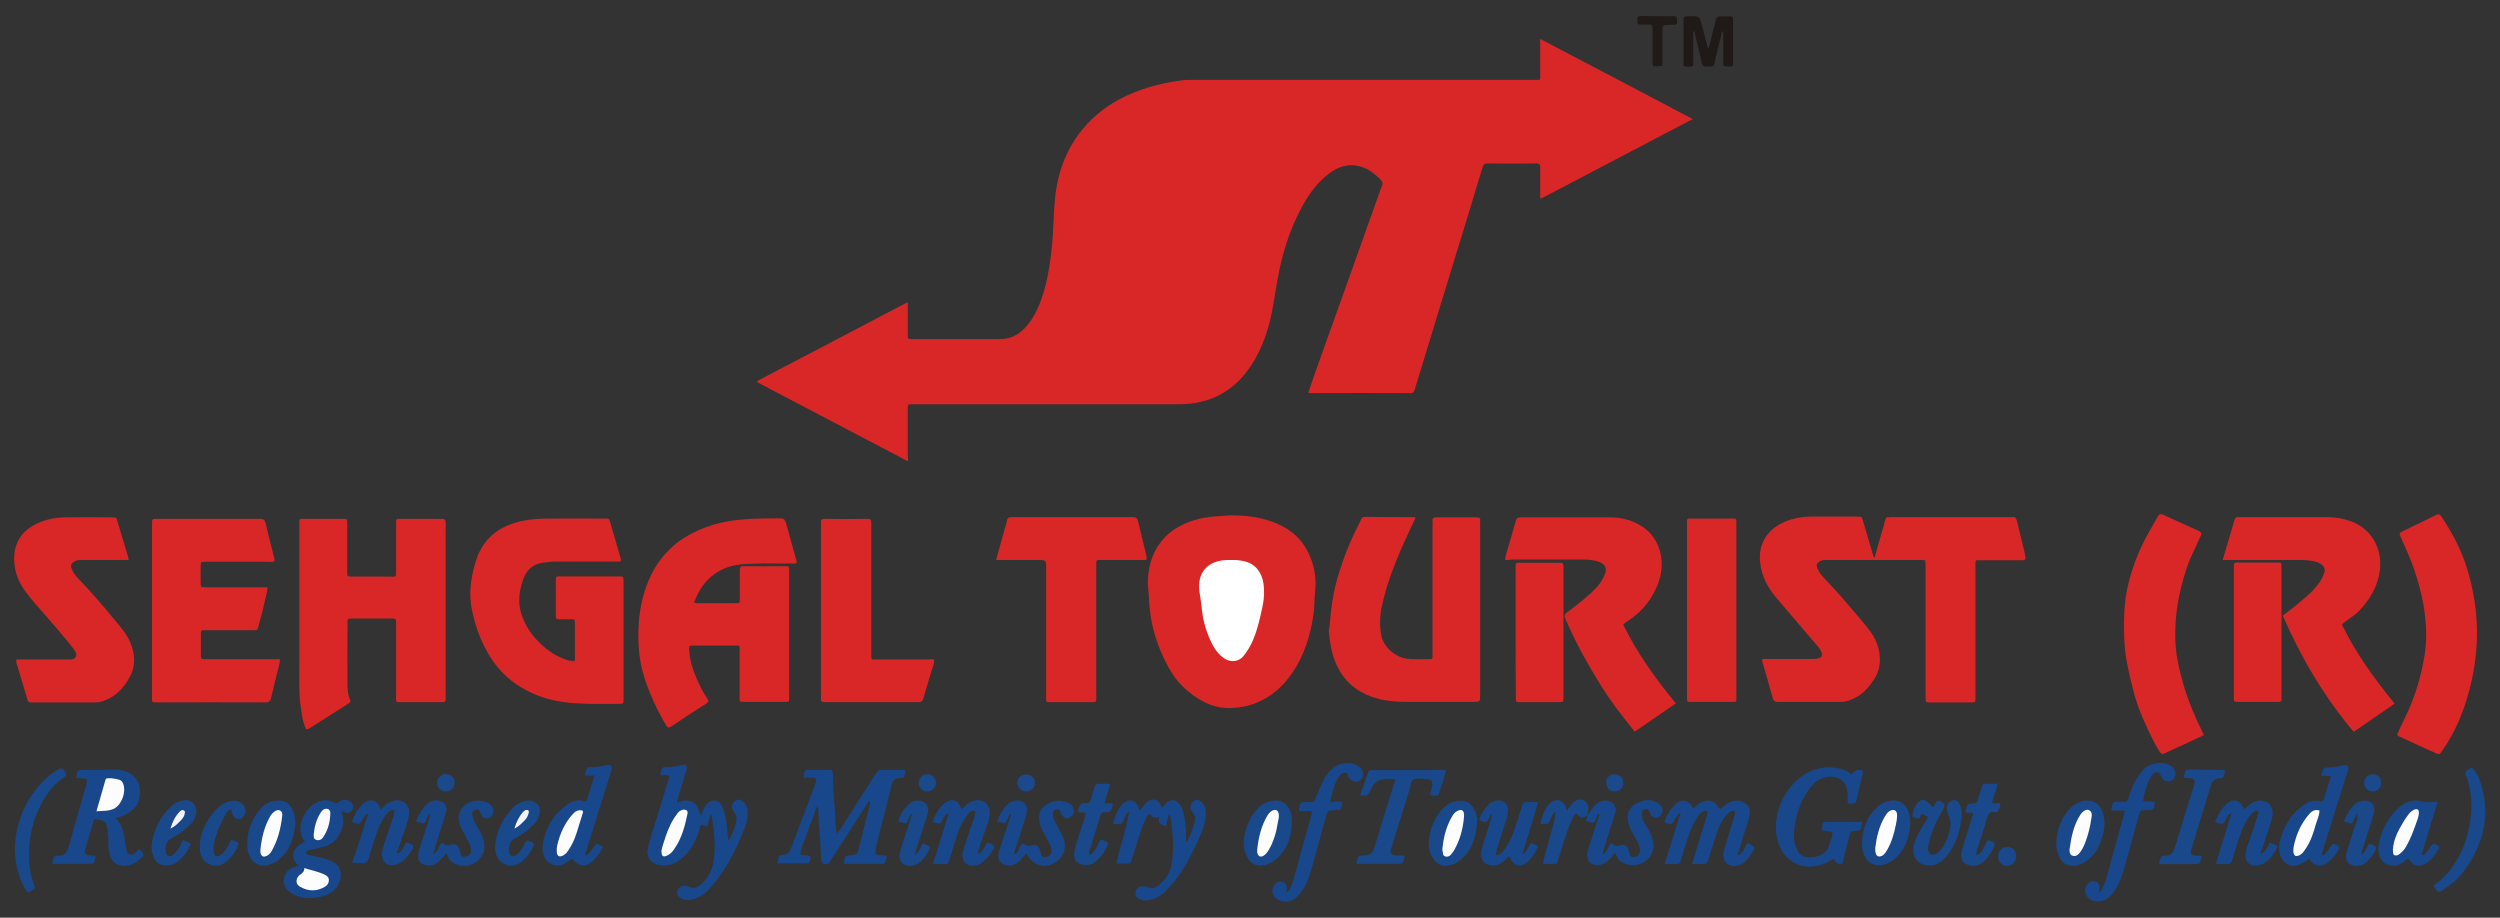 <?xml version="1.0" encoding="utf-8"?>
<!-- Generator: Adobe Illustrator 26.1.0, SVG Export Plug-In . SVG Version: 6.00 Build 0)  -->
<svg version="1.1" id="Layer_1" xmlns="http://www.w3.org/2000/svg" xmlns:xlink="http://www.w3.org/1999/xlink" x="0px" y="0px"
	 viewBox="0 0 1008 370" style="enable-background:new 0 0 1008 370;" xml:space="preserve">
<rect x="0" y="0" width="1008" height="370" fill="#333333" stroke="none"/>
<style type="text/css">
	.st0{fill:#D92727;}
	.st1{fill:#18488B;}
	.st2{fill:#19488B;}
	.st3{fill:#1F1A17;}
	.st4{fill:#201B18;}
	.st5{fill:#1A488C;}
	.st6{fill:#1A498C;}
	.st7{fill:#1B498C;}
	.st8{fill:#FFFFFF;}
	.st9{fill:#FDFDFE;}
	.st10{fill:#FBFBFD;}
	.st11{fill:#F3F3F8;}
	.st12{fill:#F4F3F8;}
</style>
<g>
	<path class="st0" d="M366.1,186c-20.5-10.8-40.7-21.3-60.8-31.9c0-0.1,0-0.2,0-0.2c0-0.1,0-0.2,0.1-0.2c0.2-0.2,0.3-0.3,0.5-0.4
		c19.9-10.4,39.8-20.8,60.1-31.5c0,1.9,0,3.6,0,5.2c0,2.8,0,5.6,0,8.4c0,0.9,0.3,1.4,1.2,1.3c0.2,0,0.3,0,0.5,0
		c11.9,0,23.8,0.1,35.8,0c4.6,0,8.2-2.4,11-5.9c3.4-4.3,5.3-9.3,6.7-14.4c1.6-5.8,2.4-11.7,3-17.6c0.5-5.6,0.6-11.1,1-16.7
		c0.7-10,3.5-19.4,9.5-27.7c4.4-6,9.9-10.7,16.5-14.3c7.7-4.1,15.9-6.4,24.5-7.6c2-0.3,4-0.3,6-0.3c45.5,0,91,0,136.5,0
		c3.3,0,2.8,0.5,2.8-2.7c0-4.5,0-8.9,0-13.8c20.6,10.8,40.9,21.4,61.5,32.3c-20.6,10.8-40.8,21.4-61.2,32.1
		c-0.5-0.7-0.3-1.3-0.3-1.9c0-3.5,0-7,0-10.6c0-1.1-0.2-1.7-1.6-1.7c-6.6,0.1-13.1,0.1-19.7,0c-1.5,0-1.7,0.8-2,1.8
		c-1.6,5.2-3.2,10.4-4.7,15.5c-3.8,12.4-7.6,24.8-11.4,37.2c-3.7,12.1-7.4,24.2-11.1,36.4c-0.3,1.1-0.6,1.8-2,1.7
		c-13.4-0.1-26.7,0-40.1,0c-0.2,0-0.5-0.1-0.9-0.2c1.2-3.5,2.4-6.9,3.6-10.4c4.7-13.1,9.4-26.3,14.1-39.4c3.8-10.7,7.6-21.3,11.4-32
		c0.2-0.5,0.3-0.9,0.5-1.3c0.6-1.2,0.3-2-0.6-2.9c-2.2-2.2-4.5-4.1-7.5-5c-4.9-1.6-9.3-0.3-13.3,2.8c-4.2,3.2-7.4,7.4-10.1,12.1
		c-3.8,6.7-6.5,13.9-8.5,21.3c-1.8,6.7-2.7,13.6-3.9,20.4c-1.5,8.3-4,16.2-8.7,23.4c-6.9,10.5-16.7,15.7-29.2,15.7
		c-35.3,0-70.5,0-105.8,0c-0.6,0-1.1,0-1.7,0c-1.8,0-1.8,0-1.8,1.9c0,6.2,0,12.5,0,18.7C366.1,184,366.1,184.8,366.1,186z"/>
	<path class="st0" d="M321.1,227c-0.6,0.4-1.4,0.2-2.1,0.2c-6.2,0.1-12.3-0.2-18.5,0.2c-8.8,0.5-15.5,4.5-19.4,12.6
		c-0.4,0.9-0.8,1.9-1.2,2.8c0.5,0.6,1.1,0.4,1.6,0.4c5,0,9.9,0,14.9,0c1.9,0,1.9,0,1.9-2c0-3.8,0-7.5,0-11.3c0-1.2,0.4-1.7,1.6-1.6
		c5.5,0.1,11,0,16.5,0c1.8,0,1.8,0,1.8,1.9c0,9.4,0,18.9,0,28.3c0,7.5,0,15,0,22.5c0,2,0,2-1.9,2c-5.4,0-10.7,0-16.1,0
		c-2.3,0-2-0.1-2-2.2c0-6.2,0-12.5,0-18.7c0-1.8,0.1-1.9-1.8-1.8c-5.6,0-11.2,0-16.8,0c-1.8,0-1.8,0-1.7,1.9
		c0.2,4.3,1.6,8.3,3.3,12.1c1.1,2.6,2.4,5,4,7.4c0.5,0.8,0.7,1.2-0.3,1.9c-4.9,3.1-9.7,6.2-14.4,9.4c-0.9,0.6-1.4,0.3-1.9-0.5
		c-3.6-6.1-6.6-12.5-8.8-19.3c-2.2-7-2.7-14-2.3-21.2c0.4-7.1,2-14.1,5.2-20.5c1.9-3.8,4.4-7.2,7.5-10.2c3.1-3.1,6.8-5.3,10.7-7.2
		c4.4-2,9.1-3.4,13.9-4.1c6.6-1,13.2-1,19.8-1c1.4,0,1.9,0.5,2.3,1.8c1.4,5.1,2.8,10.1,4.2,15.2C321.2,226.4,321.3,226.7,321.1,227z
		"/>
	<path class="st0" d="M462.8,235.5c0-6.4,1.5-12.3,5.5-17.3c2-2.5,4.3-4.4,7.1-5.9c5.1-2.8,10.7-4,16.5-4.2c1.9-0.1,3.8-0.4,5.7-0.3
		c5.8,0.1,11.6,0.9,17,3.2c5.5,2.3,9.9,5.9,12.7,11.4c2.7,5.3,3.6,10.8,2.9,16.7c-0.3,2.6-0.2,5.2-0.5,7.9
		c-1.2,8.8-3.7,17.2-8.8,24.5c-3.5,5.1-8,9.2-13.9,11.7c-3.5,1.5-7,2.1-10.6,2.3c-3.2,0.1-6.4-0.5-9.5-1.8
		c-3.9-1.8-7.3-4.2-10.3-7.2c-2.2-2.2-4-4.8-5.5-7.5c-4.6-8.4-7.4-17.4-7.8-27.1C463.2,239.5,463,237.4,462.8,235.5z"/>
	<path class="st0" d="M179.7,246c0,11.4,0,22.7,0,34.1c0,0.5,0,1,0,1.4c0.1,1.1-0.2,1.7-1.4,1.6c-0.5-0.1-1,0-1.4,0
		c-4.7,0-9.4,0-14.2,0c-3.5,0-3,0.4-3-3.1c0-9.3,0-18.6,0-27.8c0-0.5,0-1,0-1.4c0.1-1-0.2-1.4-1.3-1.4c-5.7,0-11.4,0-17,0
		c-1.1,0-1.4,0.4-1.3,1.4c0.1,1.4,0,2.9,0,4.3c0,6.6-0.1,13.3,0,19.9c0,2.4,0,4.9,1.1,7.2c0.3,0.7-0.1,1-0.5,1.3
		c-1.1,0.8-2.3,1.5-3.4,2.2c-4,2.6-8.1,5.1-12.1,7.7c-1.5,1-1.8,0.9-2.4-0.8c-0.9-2.6-1.2-5.3-1.6-7.9c-0.7-5-0.5-10-0.5-15.1
		c0-19.3,0-38.5,0-57.8c0-3.1-0.2-2.6,2.7-2.6c4.9,0,9.8,0,14.6,0c2,0,2,0,2,1.9c0,6.2,0,12.5,0,18.7c0,0.5,0,1,0,1.4
		c-0.1,0.9,0.3,1.3,1.2,1.3c0.3,0,0.6,0,1,0c5.1,0,10.2,0,15.4,0c2.1,0,2.1,0.3,2.1-2c0-6,0-12,0-18c0-0.5,0-1,0-1.4
		c0-1.8,0-1.9,1.8-1.9c4.5,0,9,0,13.4,0c1,0,2.1,0.1,3.1,0c1.2-0.1,1.7,0.4,1.7,1.6c-0.1,2.9,0,5.8,0,8.6
		C179.7,228.3,179.7,237.1,179.7,246z"/>
	<path class="st0" d="M250.3,226.2c-0.7,0.4-1.6,0.2-2.3,0.2c-7.9,0-15.8,0-23.8,0c-1.9,0-3.7,0.3-5.5,0.5c-4.2,0.6-6.7,3.4-7.9,7.1
		c-1.5,4.5-2.1,9.1-0.5,13.8c1.3,3.8,3.3,7.2,6.1,10.2c3.2,3.4,6.9,6.2,11.3,7.8c1.2,0.5,2.4,0.7,3.7,0.8c0.6-0.4,0.4-1,0.4-1.6
		c0-4.5,0-9,0-13.4c0-2.1,0-1.9-2-1.9c-1.4,0-2.9,0-4.3,0c-0.8,0-1.4-0.1-1.4-1.2c0-5,0-10.1,0-15.1c0-0.7,0.3-1,1-1
		c0.3,0,0.6,0,1,0c7.8,0,15.5,0,23.3,0c1.9,0,2,0,2,2c0,15.8,0,31.5,0,47.3c0,2.1,0,2.1-2.1,2.1c-4.1,0-8.2,0.1-12.2,0
		c-6.5-0.2-13.1-0.7-19.3-3c-9-3.3-16.2-8.9-21.1-17.5c-3.2-5.6-5.3-11.6-6.5-17.9c-1-5-0.6-10,0.5-14.9c0.5-2.2,1.1-4.3,1.9-6.4
		c3.4-8.2,9.8-12.4,18.2-14.1c3.1-0.6,6.3-0.9,9.5-0.9c7.7-0.1,15.4,0,23,0c2.6,0,2.2-0.2,2.9,2.1c1.3,4.4,2.5,8.7,3.8,13.1
		C250.2,224.9,250.5,225.5,250.3,226.2z"/>
	<path class="st0" d="M570.7,208.9c-1.4,3-2.9,6.1-4.3,9.2c-3.9,8.6-7.3,17.3-9.3,26.6c-0.8,3.9-0.9,7.9-0.1,11.8
		c0.9,4.3,5.5,8.5,10.3,9.1c3.1,0.4,6.2,0.1,9.3,0.2c0.7,0,1-0.3,1-1c0-0.6,0-1.3,0-1.9c0-17.1,0-34.2,0-51.3c0-0.5,0.1-1,0-1.4
		c-0.2-1.3,0.4-1.6,1.6-1.6c5.4,0,10.7,0,16.1,0c1.1,0,1.7,0.2,1.5,1.4c-0.1,0.5,0,1,0,1.4c0,22.9,0,45.9,0,68.8c0,2.8,0,2.8-3,2.8
		c-8.6,0-17.1,0-25.7,0c-5.1,0-10.2-0.3-15.1-2.1c-6.4-2.3-11.1-6.4-14-12.6c-2-4.2-2.7-8.8-3.2-13.4c-0.1-0.8,0.2-1.7,0.3-2.6
		c0.5-6.7,1.4-13.3,3.3-19.7c1.9-6.5,4.3-12.8,7.3-18.9c0.7-1.4,1.4-2.7,2-4.1c0.3-0.8,0.7-1.2,1.6-1.2c6.7,0.1,13.4,0.1,20.1,0.1
		C570.5,208.6,570.6,208.7,570.7,208.9z"/>
	<path class="st0" d="M107.9,236.8c-0.3,2.8-1.1,5.1-1.6,7.5c-0.5,2.5-1.2,5-1.9,7.4c-0.8,2.8-0.2,2.3-2.9,2.4c-5.9,0-11.8,0-17.8,0
		c-0.6,0-1.1,0-1.7,0c-0.7,0-1,0.3-1,1c0,3.2,0,6.4,0,9.6c0,0.9,0.4,1.1,1.2,1.1c0.6,0,1.1,0,1.7,0c8.8,0,17.6,0,26.4,0
		c0.8,0,1.6,0,2.5,0c0.2,1.2-0.3,2.2-0.5,3.3c-1,4.1-2.1,8.2-3,12.3c-0.3,1.3-0.8,1.8-2.3,1.8c-14.6-0.1-29.3,0-43.9,0
		c-1.9,0-1.8,0-1.8-1.9c0-23.4,0-46.7,0-70.1c0-2,0-2,1.9-2c13.9,0,27.8,0,41.7,0c1.4,0,1.9,0.4,2.2,1.8c1.1,4.7,2.3,9.4,3.5,14.1
		c0.1,0.4,0.2,0.8,0,1.2c-0.8,0.4-1.7,0.2-2.6,0.2c-8.3,0-16.6,0-25,0c-2,0-2.1,0-2.1,2.1c0,2.1,0,4.2,0,6.2c0,2,0,2,2.1,2
		c7.4,0,14.7,0,22.1,0C106,236.8,106.8,236.8,107.9,236.8z"/>
	<path class="st0" d="M896.2,225.8c1.6-5.6,3.2-10.8,4.7-16c0.3-0.9,0.7-1.4,1.6-1.3c1,0.1,1.9,0,2.9,0c10.8,0,21.6,0,32.4,0
		c4.2,0,8.2,0.7,12,2.5c7.2,3.5,10.9,11.3,9.7,19.3c-0.9,6.5-4.1,11.6-8.5,16.2c-1.2,1.3-2.9,2.2-4.3,3.4c-0.8,0.6-1.8,1.1-2.4,2
		c5.6,11.5,13,21.7,21.2,31.8c-5.6,3.9-11,7.6-16.5,11.4c-11.9-14.2-21.2-29.9-28.6-46.9c2.4-1.8,4.8-3.6,7-5.5
		c3.1-2.5,6.1-5.2,8.3-8.6c0.6-1,1-2,1.4-3c0.6-1.6,0-2.8-1.5-3.8c-1.4-0.9-3-1.1-4.5-1.3c-1.2-0.2-2.4-0.2-3.6-0.2
		c-9.4,0-18.9,0-28.3,0C898.3,225.8,897.4,225.8,896.2,225.8z"/>
	<path class="st0" d="M606.9,225.8c0.1-0.7,0-1.1,0.1-1.4c1.4-4.7,2.8-9.5,4.1-14.2c0.3-1.2,0.9-1.6,2.1-1.6c11.9,0,23.8,0,35.7,0
		c4.2,0,8.2,0.8,11.9,2.9c5,2.8,7.9,7,8.9,12.6c0.8,4.7-0.1,9.2-2.1,13.4c-2.4,5.2-6,9.3-10.7,12.5c-0.9,0.6-1.8,1.1-2.4,1.9
		c5.6,11.5,13,21.7,21.2,31.7c-5.6,3.9-11,7.6-16.6,11.4c-2.5-3.2-5-6.3-7.4-9.5c-5.1-6.9-9.5-14.3-13.7-21.9
		c-2.5-4.6-4.8-9.4-6.9-14.2c-0.5-1.1-0.3-1.6,0.6-2.4c4.1-3.1,8.3-6.2,11.9-10c1.7-1.8,2.9-3.8,3.7-6.1c0.5-1.5,0-2.8-1.3-3.7
		c-1.4-1-3-1.1-4.5-1.4c-1.2-0.2-2.4-0.2-3.6-0.2c-9.5,0-19,0-28.5,0C608.7,225.8,607.9,225.8,606.9,225.8z"/>
	<path class="st0" d="M776.3,226c-0.8-0.3-1.6-0.2-2.4-0.2c-12.3,0-24.6,0-36.9,0c-1,0-2.1-0.1-3,0.4c-1.5,0.8-1.8,1.5-1.2,3
		c0.6,1.5,1.6,2.8,2.7,3.9c6,6.2,11.5,12.8,17,19.4c2.9,3.5,5.1,7.3,5.4,12c0.3,3.4-0.4,6.6-2.3,9.5c-2.1,3-4.4,5.9-7.9,7.5
		c-1.7,0.8-3.3,1.5-5.2,1.5c-8.6,0-17.1,0-25.7,0c-1.1,0-1.7-0.3-2-1.4c-1.3-4.9-2.8-9.8-4.2-14.7c-0.1-0.3-0.1-0.6-0.2-0.9
		c0.7-0.5,1.5-0.3,2.1-0.3c6,0,12,0,18,0c1,0,1.9,0,2.8-0.3c1.3-0.3,1.6-1.1,1.1-2.4c-0.4-1-1-2-1.8-2.8c-5.3-6.2-10.7-12.5-16-18.7
		c-3.7-4.3-6.3-8.9-6.9-14.7c-0.9-8,3.3-13.8,10.4-16.6c3.2-1.3,6.6-1.9,10-1.9c6.2,0,12.5,0,18.7,0c1.9,0,1.9,0,2.4,1.8
		c1.3,4.6,2.7,9.2,4,13.7c0.1,0.3,0.3,0.6,0.6,1.2c1.3-4.5,2.4-8.8,3.7-12.9c0.4-1.2,0.4-2.6,1.3-3.7c1.5,1,1.7,2.3,1.1,3.9
		c-1.1,3.4-2.1,6.9-3,10.4c-0.5,1.7,0.8,1.6,1.8,1.6c4.1,0.1,8.1,0,12.2,0c0.8,0,1.6-0.1,2.4,0.2C775.9,225,776.6,225.1,776.3,226z"
		/>
	<path class="st0" d="M51.9,225.8c-6.5,0-12.7,0-18.9,0c-1.1,0-2.2,0-3.2,0.7c-1,0.6-1.4,1.4-1,2.6c0.6,1.6,1.6,3,2.8,4.2
		c5.1,5.3,9.9,10.9,14.5,16.5c2.4,2.9,4.9,5.6,6.4,9.2c1.9,4.5,2.3,9.1,0.1,13.4c-2.6,5.1-6.4,9.1-12.2,10.6
		c-0.6,0.2-1.3,0.2-1.9,0.2c-8.4,0-16.8,0-25.2,0c-2,0-2,0-2.5-2c-1.4-4.6-2.7-9.2-4.1-13.7c-0.1-0.5-0.3-0.9,0-1.6
		c2.1,0,4.4,0,6.6,0c4.6,0,9.1,0,13.7,0c1.4,0,3,0.2,3.6-1.2c0.6-1.3-0.5-2.4-1.2-3.4c-3.2-4.2-6.8-8.2-10.3-12.3
		c-3-3.5-6.2-6.9-8.9-10.6c-2.9-3.9-4.5-8.4-4.5-13.1c0-5.7,2.4-10.3,7.5-13.3c4-2.3,8.3-3.3,12.8-3.4c6.3-0.1,12.6,0,19,0
		c1.9,0,1.9,0,2.4,1.8c1.3,4.4,2.7,8.8,4,13.3C51.6,224.2,51.7,224.8,51.9,225.8z"/>
	<path class="st0" d="M401.6,225.8c1.2-4.2,2.3-8.2,3.4-12.2c0.3-1.2,0.8-2.4,1-3.7c0.2-1.2,0.9-1.4,2-1.4c16.2,0,32.5,0,48.7,0
		c1.5,0,1.9,0.5,2.2,1.8c1.1,4.6,2.2,9.1,3.3,13.7c0.1,0.5,0.3,1.1-0.1,1.8c-1.3,0-2.7,0-4.2,0c-4.6,0-9.1,0-13.7,0
		c-2.4,0-2.2-0.2-2.2,2.2c0,17.4,0,34.7,0,52.1c0,3.4,0.5,3-3.1,3c-4.9,0-9.8,0-14.6,0c-2.7,0-2.5,0.3-2.5-2.4c0-17.2,0-34.4,0-51.6
		c0-3.3,0-3.3-3.3-3.3C413.2,225.8,407.6,225.8,401.6,225.8z"/>
	<path class="st0" d="M776.3,226c-0.6-0.9-1.6-0.6-2.4-0.6c-4.6,0-9.3,0-13.9,0c-2.1,0-2.5-0.9-1.3-2.8c0.3-0.5,0.5-1,0.4-1.6
		c-0.1-0.7-0.3-1.4,0.6-1.8c0.1-0.1,0.2-0.3,0.3-0.4c0.1-1.4,0.4-2.6,1-3.9c0.4-0.9,0.2-2,0.9-2.9c0.4-0.5,0.3-1.4-0.2-2
		c-0.3-0.4-0.6-0.8-0.6-1.3c0.8-0.3,1.6-0.2,2.4-0.2c15.6,0,31.2,0,46.7,0c0.4,0,0.8,0.1,1.2,0c1.1-0.2,1.5,0.4,1.8,1.4
		c0.8,3.6,1.7,7.1,2.6,10.7c0.2,0.8,0.4,1.7,0.6,2.6c0.6,2.7,0.6,2.7-2.2,2.7c-5,0-10.1,0-15.1,0c-2.9,0-2.6-0.4-2.6,2.5
		c0,17.3,0,34.5,0,51.8c0,0.6,0,1.1,0,1.7c0.1,0.9-0.2,1.3-1.2,1.3c-5.9,0-11.8,0-17.7,0c-0.9,0-1.3-0.3-1.2-1.2c0-0.3,0-0.6,0-1
		c0-17.9,0-35.8,0-53.7C776.2,226.8,776.3,226.4,776.3,226z"/>
	<path class="st0" d="M966.5,296.3c1.1-2.5,2.2-5,3.4-7.4c3.9-7.9,6.3-16.2,7.7-24.8c0.8-4.8,0.8-9.7,0.3-14.5
		c-0.7-7.7-2.7-15-5.3-22.2c-1.3-3.5-2.9-6.9-4.4-10.3c-1-2.2-1-2.2,1.2-3.2c4.2-2.1,8.5-4.1,12.7-6.2c1-0.5,1.5-0.5,2.3,0.6
		c4.4,6.6,8.1,13.6,10.4,21.2c2.1,7,3.4,14,3.8,21.3c0.5,9.4-0.6,18.6-3,27.6c-2.3,8.7-5.7,16.9-10.9,24.3c-1.1,1.6-1.2,1.6-2.8,0.9
		c-4.9-2.2-9.9-4.5-14.8-6.8C966.9,296.7,966.7,296.4,966.5,296.3z"/>
	<path class="st0" d="M888.6,296.4c-2.9,1.3-5.6,2.6-8.3,3.9c-2.4,1.1-4.8,2.1-7.2,3.3c-1.1,0.6-1.7,0.5-2.4-0.6
		c-2.9-4.7-5.1-9.7-7.3-14.8c-2.8-6.6-4.2-13.5-5.7-20.4c-0.9-4.3-1.2-8.8-1.3-13.3c-0.1-5.8,0.1-11.5,1.3-17.1
		c1.3-6.1,3.3-11.9,6-17.6c1.9-4,4.2-7.7,6.3-11.5c0.6-1.1,1.2-1.2,2.3-0.7c4.7,2.2,9.4,4.3,14.1,6.4c1,0.5,1.5,0.9,0.9,2.2
		c-1,1.8-1.7,3.8-2.6,5.6c-2.4,4.8-4,9.9-5.3,15.1c-1.9,7.7-2.7,15.5-2.2,23.4c0.4,5.2,1.6,10.2,3,15.2c1.4,5,3.3,9.8,5.4,14.5
		C886.5,292,887.5,294.1,888.6,296.4z"/>
	<path class="st0" d="M376.6,266c0.2,1.6-0.6,2.9-1,4.4c-1.1,3.8-2.2,7.5-3.3,11.2c-0.3,1.1-0.8,1.5-2,1.5c-12.6,0-25.1,0-37.7,0
		c-1.2,0-1.8-0.4-1.6-1.6c0.1-0.4,0-0.8,0-1.2c0-22.7,0-45.4,0-68.1c0-0.5,0-1,0-1.4c-0.1-1.1,0.2-1.6,1.5-1.6
		c5.8,0.1,11.5,0.1,17.3,0c1.2,0,1.5,0.5,1.5,1.6c0,0.6,0,1.1,0,1.7c0,16.9,0,33.7,0,50.6c0,0.6,0,1.3,0,1.9c0,0.6,0.3,0.9,0.9,0.9
		c0.6,0,1.1,0,1.7,0c6.8,0,13.6,0,20.4,0C374.9,265.8,375.7,265.7,376.6,266z"/>
	<path class="st0" d="M680.2,246.2c0-11.4,0-22.9,0-34.3c0-0.6,0-1.3,0-1.9c0-0.6,0.3-0.9,0.9-0.9c0.6,0,1.1,0,1.7,0
		c5,0,9.9,0,14.9,0c2.6,0,2.4-0.3,2.4,2.5c0,15.1,0,30.2,0,45.3c0,8,0,16,0,24c0,2.3,0.2,2.1-2,2.1c-5.4,0-10.7,0-16.1,0
		c-1.8,0-1.8,0-1.8-1.9C680.2,269.5,680.2,257.9,680.2,246.2z"/>
	<path class="st0" d="M611.1,255c0-8.4,0-16.8,0-25.2c0-0.6,0-1.1,0-1.7c-0.1-0.9,0.4-1.2,1.3-1.2c2.6,0,5.3,0,7.9,0
		c2.7,0,5.4,0,8.2,0c1.8,0,1.8,0,1.9,1.8c0,6.6,0,13.1,0,19.7c0,10.6,0,21.1,0,31.7c0,0.4,0,0.8,0,1.2c0,1.8,0,1.8-1.9,1.8
		c-0.8,0-1.6,0-2.4,0c-4.4,0-8.8,0-13.2,0c-1.7,0-1.7,0-1.7-1.7C611.1,272.6,611.1,263.8,611.1,255z"/>
	<path class="st0" d="M919.9,255.1c0,8.7,0,17.4,0,26.1c0,1.8,0.1,1.8-1.8,1.8c-5.2,0-10.4,0-15.6,0c-1.8,0-1.8,0-1.8-1.9
		c0-17.4,0-34.9,0-52.3c0-1.9,0-2,2-2c5,0,10.1,0,15.1,0c2.2,0,2.1-0.2,2.1,2.3C919.9,237.8,919.9,246.5,919.9,255.1z"/>
	<path class="st1" d="M324,313.5c0.4-3.1,0.4-3.1,3.5-3.1c2.2,0,4.5,0,6.7,0c1.1,0,1.6,0.2,1.6,1.4c0.1,4.4,0.2,8.8,0.7,13.1
		c0.4,3.6,0.1,7.3,0.9,11.2c1.4-1.4,2.2-3,3.2-4.5c4.2-6.6,8.4-13.2,12.6-19.8c0.6-0.9,1.3-1.5,2.5-1.4c3.1,0.1,6.2,0,9.2,0
		c0.3,0.9-0.2,1.5-0.2,2.1c-0.1,0.9-0.5,1.3-1.4,1.2c-0.2,0-0.5,0-0.7,0c-1.7,0.1-2.7,1-3.1,2.7c-0.8,3.7-1.8,7.3-2.7,10.9
		c-1.2,4.6-2.4,9.3-3.5,13.9c-0.8,3.2-0.5,3.6,2.8,3.7c0.4,0,0.8,0,1.1,0c0.4,0.4,0.3,0.7,0.2,1c-0.6,2.4-0.6,2.4-3,2.4
		c-4.6,0-9.3,0-14,0c-0.3-0.7,0.1-1.3,0.1-1.9c0.1-1.1,0.6-1.4,1.7-1.5c3.3-0.2,3.5-0.4,4.3-3.7c1.4-5.5,2.8-11,4.1-16.4
		c0.1-0.6,0.4-1.2-0.1-2c-1.7,2.6-3.3,5-4.9,7.5c-3.5,5.5-7,11-10.6,16.5c-0.4,0.6-0.6,1.3-1.4,1.5c-1.7,0.4-2.4-0.1-2.5-1.9
		c-0.2-3.7-0.3-7.5-0.7-11.2c-0.3-3-0.4-6-0.5-9.1c0-0.2-0.1-0.5-0.4-0.6c-0.6,0-0.5,0.7-0.6,1c-2,5.2-3.9,10.5-5.8,15.7
		c-0.1,0.3-0.2,0.6-0.2,0.9c-0.3,1.3-0.2,1.6,1.1,1.7c0.2,0,0.5,0,0.7,0c2.2,0.1,2.6,0.7,1.7,2.6c-0.2,0.6-0.6,0.7-1.1,0.7
		c-3.9,0-7.8,0-11.6,0c-0.4-0.9,0.2-1.4,0.2-2.1c0-1,0.5-1.3,1.5-1.3c2,0.1,3-1,3.6-2.8c3.2-8.6,6.5-17.1,9.7-25.7
		c0.1-0.2,0.1-0.5,0.2-0.7c0.5-1.5,0.3-1.8-1.3-2c-0.8-0.1-1.6,0-2.4,0C324.7,313.8,324.3,313.8,324,313.5z"/>
	<path class="st1" d="M282.7,328.9c0.6-1.7,1.1-3.3,2.2-4.6c2.1-2.3,4.8-2,6.2,0.7c1.1,2.1,1.5,4.3,1.8,6.6c0.2,2.5,0.4,5,0.8,7.5
		c1.5-2.5,2.7-5.2,3.2-8.1c0.2-1.2,0-2.3-0.8-3.4c-0.7-0.9-1.5-2.1-0.7-3.5c1-1.9,3-2.3,4.5-0.7c0.9,1,1.4,2.1,1.5,3.5
		c0.1,2.3-0.2,4.7-1.1,6.8c-3.3,8.3-7.1,16.2-12.9,23.1c-1.5,1.8-3,3.5-5.1,4.6c-2.1,1.1-4.3,2-6.8,1.2c-1.7-0.6-2.6-1.7-2.5-3
		c0.2-1.5,1.5-2.5,3.3-2.4c0.6,0,1.1,0.1,1.6,0.4c1.5,0.8,2.9,0.3,4.2-0.6c3.8-2.8,5.4-6.8,5.8-11.3c0.6-5.8,0-11.6-1.1-17.5
		c-1.2,1.6-1,3.4-1.6,5c-0.1,0-0.3,0.1-0.4,0c-2.3-1.1-2.2-1.1-2.9,1.4c-1.4,5.2-4,9.6-8.5,12.6c-2.2,1.5-4.7,2.1-7.5,1.6
		c-3.6-0.6-5.4-3.1-4.7-6.6c0.6-3.1,1.7-6.1,2.6-9.2c2-6.4,4-12.8,5.9-19.2c0.1-0.3,0.3-0.6,0.1-1c-1.1-0.5-2.3,0-3.4-0.3
		c-0.3-0.5,0-1,0.1-1.4c0.6-1.8,0.6-1.8,2.5-1.8c1.8,0,3.6-0.3,5.4-0.7c0.3-0.1,0.6-0.2,0.9-0.2c1.4-0.1,1.9,0.4,1.5,1.8
		c-1,3.6-2.2,7.2-3.2,10.8c-0.2,0.8-0.6,1.6-0.6,2.7c2.2-0.9,4.3-1.4,6.4-0.2C281.5,324.6,281.6,327,282.7,328.9z"/>
	<path class="st1" d="M37.9,330.4c-1.1,3.8-2.3,7.6-3.4,11.5c-0.7,2.4-0.2,3,2.3,3c0.6,0,1.1,0,1.6,0.1c0.3,0.7-0.1,1.3-0.2,1.9
		c-0.2,1.1-0.8,1.4-1.9,1.4c-5,0-10.1,0-15,0c-0.4-0.7,0-1.1,0.1-1.6c0.2-1.2,0.7-1.8,2-1.7c2.4,0.2,3.6-1.1,4.2-3.3
		c2.4-8.6,4.9-17.1,7.3-25.7c0.5-1.8,0.3-2-1.6-2.2c-0.5,0-1,0-1.4,0c-0.4,0-0.8-0.1-1.2-0.1c0.5-3.3,0.5-3.2,3.6-3.3
		c3.8,0,7.5,0.1,11.3-0.1c1.3-0.1,2.5,0.1,3.8,0.4c6.4,1.5,7.8,6.5,6.7,11.5c-0.5,2.1-1.7,3.7-3.5,5c-1.8,1.2-3.7,2.1-6,2.7
		c3,2.8,3.4,6.5,3.9,10.1c0.2,1,0.3,2.1,0.6,3c0.6,1.8,2.1,2.1,3.5,0.8c0.5-0.4,0.8-0.9,1.3-1.4c0.2,0,0.4,0,0.5,0.1
		c2,2.3,2,2.2-0.3,4.2c-2.4,2-5,3-8.2,2c-1.4-0.4-2.4-1.3-3-2.5c-0.8-1.7-1.2-3.4-1.2-5.3c0-2.1,0-4.1-0.3-6.2
		c-0.5-3.2-1.1-3.9-4.4-4.3C38.8,330.4,38.5,330.1,37.9,330.4z"/>
	<path class="st1" d="M448.8,332.3c0.7-2.9,1.5-5.6,3.6-7.8c2.6-2.8,5.5-2.2,6.8,1.4c0.1,0.3-0.1,0.7,0.4,0.7
		c0.7-0.3,0.9-1.1,1.4-1.6c0.5-0.5,0.9-1.1,1.5-1.6c2.2-1.7,4.2-1.3,5.5,1.2c0.2,0.4,0.3,0.7,0.7,1c0.4-0.5,0.8-1,1.2-1.5
		c1.9-2,4.2-1.9,5.9,0.4c1.2,1.7,1.5,3.8,1.9,5.9c0.5,2.9,0.6,5.8,0.5,8.8c0.9,0,0.9-0.8,1.1-1.2c1.1-2.1,1.8-4.2,2.4-6.5
		c0.3-1.4,0.3-2.6-0.7-3.8c-0.9-1.1-1.4-2.3-0.6-3.7c0.9-1.6,2.6-2,4-0.7c1.2,1,1.7,2.4,1.8,4c0.1,2.7-0.5,5.3-1.5,7.7
		c-3.2,7.6-6.8,15.2-12.2,21.6c-2,2.3-4,4.6-7,5.7c-1.8,0.6-3.6,1.2-5.6,0.4c-1.8-0.7-2.3-1.6-2-3.3c0.2-1.3,1.4-2.1,3.1-2.1
		c0.6,0,1.3,0.1,1.9,0.4c1.6,0.8,2.9,0.3,4.2-0.7c2.9-2.3,4.7-5.1,5.3-8.8c1-5.7,0.6-11.4-0.2-17.1c-0.1-0.9-0.3-1.8-0.5-3
		c-1.4,1.6-0.8,3.7-1.7,5.2c-2.9-1.4-2.9-1.4-2.7-3.9c-1.6,0.6-2.8,0.2-3.6-1.3c-1.2,0.4-1.4,1.4-1.8,2.2c-1.9,4-3.1,8.4-4.4,12.6
		c-0.5,1.4-1,2.9-1.4,4.3c-0.2,0.8-0.6,1-1.3,1c-1.5,0-3,0-4.7,0c1.5-7.1,4.1-13.7,5.2-21.1c-1.4,0.9-1.7,2.1-2.1,3.1
		c-0.8,2-0.8,2-2.8,2C449.7,332.3,449.3,332.3,448.8,332.3z"/>
	<path class="st1" d="M734.6,334.7c-0.2-0.4-0.1-0.8,0-1.2c0.5-2.1,0.5-2.1,2.6-2.1c4.5,0,8.9,0,13.3,0c0.6,0.7,0.2,1.2,0.1,1.7
		c-0.2,1.3-0.7,1.8-2.2,1.9c-2.3,0.1-2.4,0.4-2.9,2.7c-0.8,3-1.5,6-2.3,9c-0.2,0.7,0,1.5-1,1.6c-0.9,0.1-1.6-0.1-2-0.9
		c-0.2-0.4-0.6-0.7-0.9-1.1c-1.2,0.6-2.3,1.3-3.4,1.8c-4.4,1.8-8.9,2-13.1-0.6c-3.8-2.4-5.7-6.2-6.5-10.5
		c-1.5-9.3,3.5-20.1,11.5-24.9c4.3-2.6,9.1-3.3,14-2.2c1.7,0.4,3.3,1.1,4.8,2.5c1-1.7,2.4-2.4,4.4-1.7c0.4,0.6,0.1,1.2-0.1,1.8
		c-0.7,3.1-1.5,6.2-2.2,9.3c-0.5,2.2-0.5,2.3-2.8,2.2c-0.2,0-0.5,0-0.9-0.1c0-1,0-2,0-3c-0.1-2.7-0.6-5.5-3.2-6.8
		c-2.9-1.5-6-1.2-8.9,0.6c-1.6,1-2.8,2.6-3.9,4.1c-3.6,5.3-5.4,11.3-5.7,17.7c-0.1,2.3,0.4,4.4,1.5,6.5c0.7,1.4,1.8,2.2,3.3,2.5
		c2.4,0.4,4.8,0.1,6.9-1.3c1.2-0.8,2.2-1.8,2.5-3.3c0.2-1,0.6-2,1-3c0.7-2.4,0.5-2.7-2.1-2.8C735.9,334.9,735.2,335.1,734.6,334.7z"
		/>
	<path class="st1" d="M699.4,326.8c-1.7,0-2.8,1.1-3.7,2.3c-1.6,2-2.7,4.3-3.5,6.8c-1.2,3.6-2.4,7.3-3.5,10.9
		c-0.4,1.2-0.9,1.7-2.2,1.6c-1.3-0.1-2.7,0-4.3,0c1.3-4.3,2.5-8.3,3.8-12.3c0.8-2.5,1.5-5,2.3-7.6c0.2-0.6,0.3-1.1-0.2-1.5
		c-0.6-0.5-1.1,0-1.5,0.2c-0.7,0.3-1.1,0.8-1.6,1.4c-2.2,3-3.6,6.4-4.7,9.9c-0.9,2.8-1.8,5.6-2.6,8.5c-0.3,1-0.8,1.4-1.8,1.4
		c-1.4-0.1-2.9,0-4.7,0c2.2-7,4.3-13.7,6.5-20.9c-1.8,1.3-2.4,2.6-3.1,4c-0.5,0.9-1.5,1-2.8,0.3c-1.1-0.5-0.4-1.2-0.2-1.8
		c0.9-1.9,1.9-3.7,3.4-5.2c2.9-2.9,5.7-2.6,7.6,1c0.7,0.2,0.9-0.5,1.3-0.8c0.9-0.8,1.9-1.5,3-1.9c2.8-0.9,4.9,0.2,6.6,3.3
		c1-0.8,1.9-1.7,3-2.4c2.3-1.4,4.7-1.7,7-0.2c1.6,1,2.3,2.4,2,4.5c-0.5,2.9-1.6,5.7-2.5,8.5c-0.8,2.7-1.6,5.3-2.5,8
		c1.8-0.5,1.8-0.5,4-4.9c0.7,0,1.1,0.5,1.7,0.8c0.5,0.3,0.8,0.7,1.3,1.1c-1,2.2-2.4,4-4,5.7c-1.3,1.2-2.9,1.7-4.6,1.7
		c-2.9-0.1-4.7-2.9-3.9-5.9c1-3.5,2.1-6.9,3.1-10.3c0.4-1.2,0.8-2.4,1.1-3.7C699.5,328.4,699.7,327.7,699.4,326.8z"/>
	<path class="st1" d="M120.5,349.1c-3.3-2.8-3.6-6.7,2.5-9.8c-2.2-2.7-2.3-5.7-1.2-8.7c1.1-3.2,3.1-5.8,6.3-7.2
		c2.1-1,4.3-1.1,6.4,0.2c0.7,0.5,1.2,0.4,1.9-0.1c1.2-0.9,2.5-1.4,4-0.7c1.7,0.7,2.4,2.2,1.7,3.6c-0.7,1.5-2.1,1.7-3.8,0.8
		c-0.1-0.1-0.3-0.2-0.5-0.3c0.2,1.9,0.9,3.6,0.5,5.5c-1.2,5.5-4.1,8.5-9.7,9.5c-1.4,0.3-2.8,0.5-4.2,0.9c-0.5,0.2-0.9,0.4-1,0.9
		c-0.1,0.6,0.5,0.8,0.9,0.9c1.5,0.4,3.1,0.8,4.6,1.1c1.4,0.3,2.8,0.7,4.1,1.2c5.4,2,5.3,7.3,2.8,10.7c-1.6,2.2-3.9,3.5-6.6,4
		c-3.6,0.8-7.2,0.9-10.7-0.9c-3-1.6-4.4-3.7-4-6.4C114.9,351.5,116.8,349.8,120.5,349.1z"/>
	<path class="st1" d="M936.5,345c1.6-0.9,2.4-2.4,3.4-3.9c0.3-0.5,0.6-1.1,1.3-0.8c0.7,0.3,1.5,0.5,2,1.2c0.2,0.3,0,0.6-0.2,0.9
		c-1.1,1.9-2.3,3.6-4,5c-3.2,2.6-5.7,2.2-8-1.2c-0.8,0.5-1.5,1.1-2.3,1.6c-4.4,2.8-9.1,0.8-9.7-5c-0.3-2.5,0.5-4.9,1.4-7.2
		c1.8-4.5,4.4-8.3,8.4-11c2.2-1.6,4.7-2.2,7.6-1.4c0.9-1.5,1.2-3.3,1.8-5c0.5-1.7,1.2-3.4,1.6-5.2c-1.2-0.4-2.5,0-3.7-0.3
		c-0.2-0.7,0.3-1.3,0.4-2c0.3-1,0.9-1.3,1.9-1.3c2,0.1,4-0.3,5.9-0.8c0.2-0.1,0.5-0.1,0.7-0.1c1.6-0.1,2.2,0.6,1.7,2.1
		c-1.3,4.1-2.6,8.2-3.9,12.3c-2.2,7.1-4.4,14.1-6.6,21.2C936.2,344.3,936,344.5,936.5,345z"/>
	<path class="st1" d="M239.7,312.7c-1.5,0-2.6,0-3.8,0c-0.1-0.8,0.3-1.4,0.4-2.1c0.3-1,0.9-1.4,1.9-1.3c2,0.1,4-0.3,5.9-0.7
		c0.4-0.1,0.8-0.2,1.2-0.2c1.1,0.1,1.6,0.8,1.3,1.9c-1,3.4-2.1,6.7-3.1,10c-2.4,7.8-4.9,15.5-7.3,23.3c-0.1,0.4-0.3,0.7-0.1,1.3
		c1.3-0.5,2.1-1.6,2.8-2.7c1.6-2.4,1.6-2.4,4.2-0.7c-1.1,2.5-2.8,4.6-4.9,6.3c-2.6,2-5.2,1.4-7.5-1.7c-0.6,0.5-1.2,1-1.9,1.4
		c-2.1,1.5-4.4,2-6.7,0.8c-2.2-1.1-3.2-3.3-3.3-5.7c-0.1-1.4,0.1-2.9,0.4-4.3c1.6-5.7,4.6-10.5,9.5-13.9c2-1.4,4.3-2.2,6.8-1.4
		c0.8,0.3,1-0.2,1.2-0.7C237.7,319.2,238.6,316.1,239.7,312.7z"/>
	<path class="st2" d="M583.1,310.4c-0.9,3.5-1.9,6.6-3,9.8c-0.2,0.5-0.4,0.6-0.9,0.6c-0.8,0-1.6,0.1-2.5-0.2
		c-0.1-1.2,0.5-2.2,0.7-3.4c0.4-2.1-0.2-3-2.4-3.1c-1.7-0.1-3.6-0.5-5,0.2c-1.4,0.6-1.3,2.7-1.7,4.2c-2.4,7.6-4.8,15.2-7.1,22.8
		c0,0.2-0.1,0.3-0.2,0.4c-0.7,2.4-0.3,3,2.2,3.2c1,0.1,2.1-0.2,3.1,0.2c0,0.8-0.3,1.6-0.6,2.3c-0.2,0.6-0.6,0.9-1.2,0.9
		c-5.8,0-11.7,0-17.4,0c-0.4-0.7,0-1.2,0.1-1.7c0.2-1.2,0.9-1.8,2.1-1.6c0.2,0,0.3-0.1,0.5-0.1c3.1-0.3,3.6-0.8,4.5-3.7
		c1.1-3.5,2.2-7,3.2-10.5c1.7-5.4,3.4-10.8,5.1-16.4c-2-0.3-3.8-0.4-5.7,0.1c-2.2,0.5-3.4,2.2-4.3,4.2c-1.2,2.4-1.2,2.4-4.3,2.1
		c1.1-3.1,2.3-6.1,3.3-9.2c0.4-1.2,1.3-1,2.1-1c8,0,16,0,24,0C579.5,310.4,581.2,310.4,583.1,310.4z"/>
	<path class="st1" d="M846.5,360c1.7-2.2,2.4-4.4,3-6.7c2.3-8.2,4.5-16.4,6.8-24.6c0.1-0.5,0.2-1.1,0.4-1.9c-1.8,0-3.5,0-5.2,0
		c-0.1-0.4-0.2-0.5-0.2-0.6c0.9-3.3,0.1-2.9,3.7-2.9c0.4,0,0.8,0,1.2,0c1.2,0.2,1.7-0.4,2-1.5c0.9-2.9,1.9-5.8,3.6-8.3
		c1-1.6,2.1-3.2,3.7-4.3c2.6-1.8,7.1-2.3,9.9-0.3c1.2,0.9,1.9,1.9,1.7,3.4c-0.1,1.3-1.1,2.4-2.3,2.7c-1.1,0.3-2.3-0.2-3.1-1.4
		c-0.2-0.3-0.4-0.7-0.6-1.1c-0.8-1.4-1.6-1.6-2.8-0.6c-0.5,0.5-1,1.1-1.3,1.7c-1.2,2-2.6,6.6-2.9,9.4c1.5,0.5,3.1,0,4.7,0.3
		c0,0.3,0.1,0.5,0,0.7c-0.5,2.6-0.5,2.6-3.1,2.7c-0.2,0-0.5,0-0.7,0c-2,0-2,0-2.6,1.9c-2,7.4-4,14.7-6.1,22.1
		c-1,3.5-2.4,6.9-4.7,9.8c-1.7,2.1-3.8,3.2-6.5,2.9c-3.4-0.3-5.4-3.6-3.9-6.3c0.9-1.6,2.3-2.2,3.8-1.6c1.3,0.6,1.8,1.8,1.4,3.6
		C846.3,359.3,846.4,359.4,846.5,360z"/>
	<path class="st1" d="M541.2,323.2c-0.1,0.7,0,0.9-0.1,1.1c-0.5,2.4-0.5,2.4-2.8,2.4c-3,0-3,0-3.8,2.9c-2.3,8-4.2,16.2-6.8,24.1
		c-1,3.1-2.6,5.8-5,8.1c-2.1,2-5,2.3-7.5,0.9c-2.4-1.3-2.9-4.2-1.1-6.2c1-1.1,2.2-1.4,3.4-0.7c1.2,0.6,1.6,1.5,1.3,3
		c-0.1,0.3-0.4,0.5,0,1c0.9-0.4,1.2-1.3,1.6-2.1c0.8-1.7,1.3-3.6,1.8-5.4c2.1-7.7,4.3-15.5,6.4-23.2c0.2-0.6,0.3-1.2,0.4-2.1
		c-1.8,0-3.5,0-5.2,0c0-0.5,0-0.7,0-0.9c0.5-2.7,0.5-2.7,3.1-2.7c0.1,0,0.2,0,0.2,0c2.9,0,2.9,0,3.9-2.8c1.1-3.2,2.5-6.2,4.5-8.9
		c2.6-3.5,7-4.9,10.8-3.5c0.9,0.3,1.7,0.9,2.4,1.6c1.3,1.4,1.2,3.7-0.3,4.8c-1.4,1.1-3.2,0.7-4.4-0.9c-0.1-0.2-0.3-0.4-0.4-0.6
		c-0.3-0.7-0.3-1.7-1.4-1.6c-1,0.1-1.7,0.6-2.3,1.5c-1.9,3.1-2.8,6.5-3.6,10.3C538,323.2,539.5,323.2,541.2,323.2z"/>
	<path class="st1" d="M640,328.6c1.1-0.8,1.5-2.2,2.4-3.2c1.3-1.5,2.8-2.6,4.9-2.6c2.7,0,4.8,2.3,4,4.9c-1.5,4.5-2.9,9.1-4.3,13.7
		c-0.3,1-0.9,1.9-0.6,3.1c1.7-1.1,2-3.1,2.9-4.4c0.8,0,1.3,0.5,1.8,0.8c0.5,0.3,0.9,0.3,1.6,0.1c2.5-0.8,3.5-0.2,4.1,2.3
		c0,0.1,0,0.2,0,0.2c0.5,1.9,0.7,2.1,2,2c1.6-0.2,2.3-1,2.4-2.7c0-1.9-0.9-3.4-1.8-4.9c-0.8-1.5-1.7-2.9-2.3-4.5
		c-0.2-0.5-0.4-1-0.5-1.6c-1-3.7,0.3-6.5,3.7-8.1c2.9-1.4,5.8-1.6,8.6,0.4c1.6,1.2,1.9,3.2,0.7,4.6c-1.2,1.5-2.9,1.4-4-0.2
		c-0.3-0.5-0.5-1-0.7-1.5c-0.3-0.7-0.8-1-1.5-0.8c-0.7,0.2-1.3,0.5-1.4,1.4c-0.2,1.6,0.3,3,1.1,4.3c1,1.5,1.9,3.2,2.6,4.8
		c0.8,1.8,1.3,3.7,0.8,5.8c-1,5.2-7.9,8.6-13.3,4.6c-1.1-0.8-1.4-2.1-1.9-3.3c-0.9,0.5-1.2,1.4-1.8,2.1c-1.4,1.5-2.9,2.7-5,2.9
		c-2.9,0.2-4.8-1.5-4.5-4.4c0.2-2.2,1.2-4.3,1.8-6.4c0.9-3,1.9-5.9,2.9-8.9c0.1-0.3,0.2-0.6,0-1c-0.9,0.5-1,1.5-1.3,2.3
		c-0.4,1.3-1.1,1.6-2.3,1.1c-0.5-0.2-1.1-0.3-1.6-0.4C639.3,330.3,640.2,329.5,640,328.6L640,328.6z"/>
	<path class="st1" d="M180,343.9c-0.9,1.1-1.8,2.2-2.7,3.1c-1.7,1.7-3.7,2.4-6.1,1.7c-1.4-0.4-2.8-1.5-2.6-3.5c0.1-1,0.2-2,0.5-3
		c1.4-4.1,2.7-8.2,4-12.3c0.2-0.5,0.5-1,0.2-1.7c-0.8,0.6-1.1,1.5-1.4,2.4c-0.4,1.3-1.1,1.6-2.3,1.1c-0.5-0.2-1.1-0.3-1.8-0.4
		c1-3,2.4-5.5,4.9-7.5c1.4-1.1,3.1-1.3,4.8-0.8c2,0.7,2.9,2.3,2.3,4.5c-0.9,3.7-2.3,7.1-3.3,10.7c-0.6,2-1.2,3.9-1.9,6.2
		c2.1-1,2.3-3.1,3.3-4.5c0.7-0.1,1.1,0.4,1.6,0.7c0.7,0.3,1.2,0.4,2,0.1c2-0.8,3.1-0.1,3.8,2c0.1,0.2,0.1,0.5,0.2,0.7
		c0.5,2,0.7,2.1,2,2c1.8-0.2,2.6-1.1,2.4-2.8c-0.1-1.6-0.8-2.9-1.5-4.2c-0.9-1.6-1.8-3.2-2.6-4.8c-1.5-3.4-1.1-6.2,1.1-8.4
		c2.4-2.4,6.6-3.1,9.6-1.6c1.7,0.8,2.6,2.2,2.4,3.8c-0.1,1.3-0.9,2.2-2.2,2.5c-1.1,0.3-1.9-0.2-2.7-1.4c-0.2-0.3-0.3-0.6-0.4-0.9
		c-0.3-0.9-0.8-1.4-1.8-1.1c-1,0.3-1.5,1-1.4,2c0.2,1.4,0.7,2.6,1.4,3.8c1,1.7,2.1,3.4,2.8,5.3c0.7,1.9,1,3.8,0.4,5.8
		c-1.9,5.9-9.1,7.4-13.4,3.7C180.8,346.1,180.5,345,180,343.9z"/>
	<path class="st1" d="M402,331.3c0.9-2.6,2.2-4.8,4-6.8c0.7-0.8,1.7-1.2,2.7-1.5c3.5-1,6.1,1.4,5.2,5c-0.7,2.8-1.7,5.5-2.5,8.2
		c-0.8,2.4-1.6,4.9-2.4,7.3c-0.1,0.3-0.2,0.6,0.1,1c1.3-0.7,1.7-2,2.2-3.2c0.5-1,0.9-1.5,2-0.7c0.7,0.5,1.4,0.6,2.4,0.3
		c1.9-0.7,3,0,3.6,1.9c0.1,0.4,0.3,0.8,0.3,1.1c0.1,1.2,0.6,1.8,1.8,1.7c1.5-0.1,2.6-1,2.6-2.3c0-1.1-0.3-2.1-0.8-3
		c-0.9-1.8-1.9-3.7-2.9-5.5c-1-1.8-1.4-3.7-1.3-5.7c0.1-1.5,0.5-2.7,1.6-3.6c2.7-2.4,5.8-3.3,9.3-2.1c1.2,0.4,2.3,1.1,2.8,2.4
		c0.6,1.7,0,3.3-1.6,3.9c-1.3,0.6-2.2,0.1-3.2-1.6c-0.2-0.3-0.3-0.6-0.4-0.9c-0.3-0.7-0.7-1-1.5-0.9c-0.8,0.1-1.3,0.6-1.5,1.4
		c-0.2,1.1,0.2,2,0.6,3c1.1,2.4,2.6,4.6,3.6,7c1.5,3.8,0.3,7.7-3,9.9c-4.4,2.9-9.8,1.3-11.8-3.7c-1,1.1-1.8,2.2-2.8,3.2
		c-1.6,1.6-3.6,2.3-5.9,1.6c-2.1-0.6-3.1-2.3-2.6-4.5c0.2-1.2,0.6-2.3,1-3.4c1.3-3.9,2.6-7.9,3.9-11.8c0.1-0.3,0.1-0.6,0-1
		c-0.2,0.3-0.5,0.6-0.7,1c-0.2,0.4-0.4,0.9-0.6,1.3c-0.8,1.8-0.8,1.8-2.7,1.3C403,331.5,402.5,331.4,402,331.3z"/>
	<path class="st1" d="M911.5,344.3c1.7-0.8,1.7-0.8,3.8-4.6c0.9,0.5,2,0.7,3,1.5c-1,2.7-2.7,4.8-4.9,6.5c-1.1,0.9-2.5,1.2-3.8,1.3
		c-2.7,0.2-4.5-1.8-4.2-4.6c0.2-2.2,1.2-4.3,1.9-6.4c1.1-3.2,2.1-6.4,3.1-9.5c0.2-0.5,0.5-1.1-0.1-1.5c-0.6-0.4-1.1,0-1.5,0.3
		c-0.8,0.5-1.4,1.3-2,2.1c-2.2,3.1-3.4,6.7-4.6,10.2c-0.8,2.5-1.6,5-2.3,7.5c-0.3,0.9-0.7,1.3-1.7,1.3c-1.5-0.1-3,0-4.8,0
		c2.2-7,4.2-13.7,6.4-20.7c-1.7,0.8-2.2,2.1-2.7,3.3c-0.5,1.3-1.2,1.5-2.4,1c-0.5-0.2-1-0.4-1.6-0.6c1.2-2.6,2.4-5.1,4.5-7.1
		c2.7-2.5,5.5-1.9,6.9,1.5c0,0.1,0.2,0.2,0.4,0.4c0.8-0.6,1.6-1.3,2.4-1.9c1.1-0.9,2.3-1.4,3.7-1.5c3.1-0.2,5.7,2,5.3,5.8
		c-0.2,1.7-0.8,3.2-1.3,4.8c-1,3-2,6.1-3,9.1C911.7,343.1,911.3,343.6,911.5,344.3z"/>
	<path class="st1" d="M376.2,348.3c2.2-7,4.2-13.6,6.4-20.6c-1.8,0.8-2.3,2.2-2.8,3.3c-0.5,1.3-1.2,1.2-2.2,0.9
		c-0.5-0.2-1-0.4-1.6-0.6c0.9-2.5,2.1-4.7,3.9-6.6c0.6-0.6,1.3-1.2,2.1-1.6c2.1-0.9,4-0.7,5.2,2.1c0.1,0.3,0.2,0.6,0.6,0.9
		c0.6-0.2,0.9-0.8,1.5-1.3c1.2-1.1,2.6-1.9,4.2-2.1c3.2-0.4,5.6,1.7,5.6,5c0,1.7-0.5,3.3-1.1,4.9c-1,3-2.1,6-3.1,9
		c-0.3,0.8-0.7,1.6-0.5,2.7c1.7-0.6,2.2-2.2,2.9-3.5c0.7-1.4,0.7-1.3,2.8-0.3c1.1,0.5,0.9,1.1,0.4,1.9c-1.1,2-2.5,3.8-4.4,5.3
		c-1.2,0.9-2.6,1.3-4,1.3c-2.6,0.1-4.3-2-4-4.6c0.1-0.9,0.4-1.7,0.6-2.5c1.3-4.1,2.7-8.2,4.1-12.3c0.3-0.9,0.7-1.8,0.3-2.8
		c-1.4,0-2.3,0.7-3,1.7c-1.8,2.3-3.1,4.8-4,7.6c-1.1,3.5-2.2,7-3.3,10.5c-0.6,1.8-0.6,1.8-2.5,1.8
		C379.1,348.4,377.8,348.3,376.2,348.3z"/>
	<path class="st1" d="M148.5,327.9c-1.3,0.5-1.9,1.5-2.5,2.6c-1,1.9-1,1.9-3.1,1.3c-0.3-0.1-0.6-0.3-1-0.5c0.8-2.1,1.7-4.1,3.2-5.8
		c0.4-0.5,0.8-1,1.3-1.4c2.9-2.5,5.9-1.6,7,2.2c0.7-0.2,1.1-0.8,1.6-1.3c0.6-0.6,1.2-1.1,1.9-1.4c2-1.1,4.1-1.3,6.1,0
		c2,1.4,2.2,3.4,1.8,5.6c-0.4,2-1,3.8-1.7,5.7c-1,2.7-1.8,5.4-2.8,8.1c-0.1,0.4-0.4,0.7,0,1.2c1.6-0.6,2.2-2.1,2.9-3.5
		c0.7-1.2,0.6-1.2,2.4-0.4c1,0.5,1.3,1,0.7,2c-1.2,2.1-2.6,4-4.6,5.4c-1.2,0.8-2.5,1.1-3.8,1.1c-2.4,0.1-3.7-1.5-3.9-3.9
		c-0.1-1.7,0.5-3.3,1-4.9c1.2-3.5,2.4-7.1,3.6-10.7c0.3-0.9,0.6-1.8,0.2-2.8c-1.4,0.1-2.2,0.8-3,1.8c-2.3,2.9-3.5,6.2-4.6,9.6
		c-0.9,2.8-1.9,5.6-2.6,8.4c-0.4,1.4-1,1.8-2.4,1.7c-1.3-0.1-2.7,0.1-4.2-0.2C144.4,341.3,146.4,334.6,148.5,327.9z"/>
	<path class="st1" d="M620.2,341.3c-1.1,2.2-2.2,4.2-3.9,5.8c-3.1,3-6.1,2.4-7.7-1.7c-0.9,0-1.3,0.9-1.8,1.4c-1.8,1.6-3.8,2.6-6.3,2
		c-2-0.5-3.1-1.9-3.3-3.9c-0.1-1.5,0.3-2.8,0.7-4.2c1.1-3.4,2.2-6.8,3.2-10.3c0.2-0.7,0.6-1.3,0.4-2.1c-0.6,0.1-0.6,0.6-0.8,1
		c-1.4,2.6-1.4,2.6-4.3,1.3c0.7-2.3,2-4.3,3.7-6.1c0.9-0.9,2-1.5,3.3-1.7c2.7-0.4,4.6,1.2,4.6,3.9c0,1.5-0.4,3-0.9,4.4
		c-1.3,4-2.5,8.1-3.8,12.1c-0.1,0.5-0.3,0.9-0.1,1.6c1.3-0.1,2.2-0.8,2.9-1.7c2.2-2.7,3.6-5.8,4.7-9.1c1-3,2-6.1,2.9-9.1
		c0.3-1.1,0.8-1.6,2-1.5c1.3,0.1,2.7,0,4.4,0c-1.9,7.2-4.3,14.1-6.3,21.1c1.4-0.8,1.4-0.8,2.3-2.6c1.4-2.6,0.8-2.1,3.3-1.1
		C619.6,340.9,619.8,341.1,620.2,341.3z"/>
	<path class="st1" d="M982.8,323.3c-2.2,7.4-4.3,14.4-6.4,21.3c0.9,0.4,1.3-0.1,1.6-0.5c0.7-0.8,1.4-1.7,1.9-2.7
		c0.8-1.4,2.3-1.4,3.3-0.1c0.3,0.4,0.1,0.8-0.1,1.1c-1.2,2.2-2.6,4.2-4.8,5.6c-2.2,1.4-4.9,1.7-6.6-1.1c-0.5-0.8-0.9-0.8-1.5-0.3
		c-0.9,0.8-1.8,1.6-3,2c-4.2,1.5-7.9-1-8.2-5.5c-0.1-1.9,0.2-3.8,0.8-5.7c1.3-4.2,3.4-7.9,6.6-11c2.9-2.8,6-4.5,10.3-3.2
		C978.5,323.8,980.6,323.3,982.8,323.3z"/>
	<path class="st2" d="M897,310.4c0.3,0.8-0.1,1.3-0.2,1.9c-0.1,1-0.6,1.6-1.7,1.5c-2.1-0.1-3.1,1.1-3.7,3
		c-2.6,8.6-5.3,17.2-7.9,25.8c-0.5,1.8-0.1,2.2,1.8,2.4c0.8,0.1,1.6-0.2,2.3,0.2c0.2,0.8-0.3,1.4-0.4,2.1c-0.2,0.8-0.6,1.1-1.3,1.1
		c-5.1,0-10.2,0-15.3,0c-0.1-1,0.3-1.6,0.5-2.3c0.2-0.8,0.7-1.2,1.6-1.1c2.5,0.2,3.6-1.2,4.3-3.5c2.4-8.2,5-16.3,7.5-24.4
		c0.1-0.4,0.3-0.8,0.3-1.2c0.2-1.4-0.1-1.8-1.5-2.1c-0.5-0.1-1,0-1.4-0.1c-0.4,0-0.8,0-1,0c-0.5-0.4-0.4-0.7-0.3-1
		c0.6-2.4,0.6-2.4,3-2.4C888,310.4,892.5,310.4,897,310.4z"/>
	<path class="st3" d="M682.7,12.8c0,4.2,0,8.3,0,12.5c0,0.5,0.2,1.1-0.4,1.5c-0.4,0.2-3.1,0.1-3.3-0.1c-0.3-0.2-0.2-0.6-0.2-0.9
		c0-6,0-12,0-18c0-1,0.4-1.2,1.3-1.2c5.2-0.3,5.2-0.3,6.5,4.9c0.6,2.6,1.3,5.2,2.1,8.2c1-2.2,1.2-4.2,1.7-6.1c0.6-1.9,1-3.8,1.5-5.8
		c0.2-0.9,0.6-1.2,1.5-1.2c1.4,0,2.7,0.1,4.1,0c1.1-0.1,1.3,0.5,1.3,1.4c0,5.8,0,11.7,0,17.5c0,1.1-0.4,1.5-1.4,1.3
		c-0.3,0-0.6,0-1,0c-1.2,0.1-1.7-0.3-1.6-1.6c0.1-3.6,0-7.2,0-10.8c0-0.6,0-1.1,0-1.9c-0.7,0.5-0.7,1.2-0.8,1.7
		c-0.9,3.5-1.8,7.1-2.6,10.7c-0.4,1.9-0.4,1.9-2.3,1.9c-0.3,0-0.6,0-1,0c-1.3,0.2-1.8-0.4-2-1.7c-0.9-4.2-2-8.3-3-12.5
		C683,12.7,682.8,12.7,682.7,12.8z"/>
	<path class="st2" d="M750.8,339.6c0.1-5.5,2-10.2,6-14.1c1.6-1.6,3.5-2.4,5.7-2.7c3.1-0.3,5.3,0.8,6.6,3.6c0.4,0.9,0.8,1.8,0.9,2.7
		c0.9,4.9-1,14.1-7.3,18.1c-2.1,1.3-4.2,2-6.7,1.5c-1.3-0.3-2.3-0.9-3.1-2C751.2,344.7,750.6,342.2,750.8,339.6z"/>
	<path class="st2" d="M829.1,339.4c0.4-5.2,2-9.9,5.8-13.7c0.9-0.9,1.8-1.5,2.9-2c5-2.3,9.3-0.2,10.4,5.2c0.9,4-0.1,7.7-1.6,11.4
		c-1.1,2.8-2.9,5.1-5.4,6.9c-1.9,1.3-4,2.1-6.4,1.8c-2-0.3-3.4-1.3-4.3-3C829.5,343.9,829,341.7,829.1,339.4z"/>
	<path class="st2" d="M99.7,339.6c0.1-5.1,2-9.6,5.3-13.5c2-2.3,4.6-3.3,7.6-3.3c2,0,3.7,0.9,4.8,2.7c1.5,2.6,2,5.4,1.5,8.5
		c-0.7,4.1-1.9,7.9-4.7,11c-1.3,1.5-2.8,2.6-4.6,3.3c-4.5,1.8-7.9,0.3-9.5-4.5C99.8,342.4,99.6,341,99.7,339.6z"/>
	<path class="st2" d="M595.6,330.7c-0.3,6.7-1.9,11.7-6.1,15.5c-2.1,1.9-4.4,3-7.3,2.8c-2.4-0.2-3.7-1.6-4.8-3.5
		c-1.5-2.7-1.5-5.7-1-8.6c0.7-3.8,2.2-7.3,4.8-10.3c2.2-2.6,5-3.9,8.4-3.7c1.9,0.1,3.3,1.1,4.3,2.6
		C595.1,327.4,595.8,329.5,595.6,330.7z"/>
	<path class="st2" d="M520.9,331.8c-0.3,5.5-1.8,10.5-6,14.3c-2.1,1.9-4.5,3.1-7.5,2.8c-2.1-0.2-3.4-1.3-4.3-2.9
		c-2-3.4-1.9-7-1-10.6c0.8-3.3,2.3-6.3,4.5-8.9c1.3-1.5,2.8-2.6,4.7-3.2c4.7-1.6,8.3,0.4,9.4,5.2
		C520.8,329.5,521.1,330.6,520.9,331.8z"/>
	<path class="st2" d="M774.6,328.2c-0.6,2.1-0.6,2.1-3.6,1.2c0.2-1.8,0.7-3.6,1.7-5.1c1.5-2.1,3.1-2.3,5-0.6
		c0.6,0.5,0.8,1.4,1.7,1.6c0.7-0.3,0.7-1.1,1-1.6c0.6-0.9,1.4-1,2.3-0.6c1,0.4,1.5,1.4,1.2,2.3c-0.3,0.9-0.8,1.7-1.3,2.5
		c-2.3,4-4.1,8.1-5,12.6c-0.1,0.6-0.3,1.3-0.2,1.9c0.2,2,1.4,2.7,3.3,1.8c1.1-0.5,1.8-1.4,2.4-2.3c1.9-2.7,2.8-5.7,3.3-8.9
		c0.2-1.4-0.2-2.7-0.7-4c-0.4-1.1-0.8-2.2-0.7-3.5c0.1-1.3,1.2-2.6,2.2-2.8c1.3-0.3,2.4,0.3,3,1.8c0.6,1.3,0.9,2.7,0.8,4.2
		c-0.5,5.8-2.1,11.3-5.7,16c-1.6,2.1-3.5,3.8-6.4,4.2c-5,0.6-8.2-2.8-7.3-7.8c0.6-3,2.2-5.6,3.7-8.2c0.2-0.3,0.4-0.7,0.7-1
		C777.8,329.2,777.8,329.2,774.6,328.2z"/>
	<path class="st2" d="M981.2,357.1c2.7-2.1,5.3-4.2,7.3-7.1c4.1-5.7,6.5-12,7.5-18.9c0.8-5.4,0.6-10.8-0.9-16.1
		c-0.2-0.8-0.5-1.7-0.9-2.5c-0.4-0.9-0.2-1.4,0.6-2c2-1.2,2-1.3,3.3,0.7c2,3.2,2.9,6.7,3.5,10.3c1.1,6.8,0.3,13.3-2.4,19.6
		c-2.9,6.8-6.7,12.9-13.1,16.9C982.7,360.5,983.5,360.3,981.2,357.1z"/>
	<path class="st2" d="M26.9,312.6c-2.2,1.6-4.4,3.2-6.1,5.3c-5.9,7.5-8.9,16-9.1,25.6c-0.1,4.7,0.4,9.4,2.2,13.8
		c0.3,0.6,0.2,1.1-0.4,1.4c-0.4,0.2-0.9,0.4-1.2,0.7c-0.8,0.6-1.3,0.4-1.7-0.3c-1.1-1.8-2-3.6-2.7-5.6c-5.5-15.7,1.8-32.6,12.2-41
		c0.7-0.5,1.4-1,2.2-1.5C25.1,309.2,25.2,309.3,26.9,312.6z"/>
	<path class="st2" d="M805.5,316c-0.8,2.7-1.5,5.1-2.3,7.5c0.6,0.5,1.1,0.3,1.7,0.3c0.6,0.1,1.4-0.4,1.6,0.6
		c0.2,0.7-0.9,2.9-1.4,3.1c-0.1,0-0.3,0.1-0.5,0c-2.5-0.6-3,0.9-3.6,2.9c-1.2,4.3-2.7,8.5-4,12.8c-0.2,0.5-0.2,0.9-0.1,1.5
		c1.3-0.1,1.8-1,2.3-1.8c0.6-0.9,1.1-1.9,1.5-3c0.5-1,0.9-1.5,2.1-0.8c1.8,1,1.9,0.9,1,2.8c-1,2-2.2,3.9-3.9,5.4
		c-1.9,1.7-4,2.2-6.4,1.4c-2-0.6-3-2.4-2.7-4.4c0.6-3.7,2.1-7.2,3.1-10.8c0.5-1.9,1.2-3.8,1.8-5.6c-1.1-0.5-2.2,0-3.1-0.4
		c-0.2-0.6,0.1-1,0.2-1.5c0.6-1.9,0.6-2,2.5-2c1.3,0,1.8-0.4,2.2-1.7c0.4-1.8,1.1-3.5,1.6-5.2c0.2-0.6,0.4-1,1.1-1
		C802,316,803.7,316,805.5,316z"/>
	<path class="st2" d="M437.8,327.8c-1-0.5-2,0-2.9-0.4c-0.4-0.6,0-1.2,0.2-1.8c0.3-1.2,0.8-1.9,2.3-1.8c1.9,0.1,1.9,0,2.5-1.8
		c0.3-1,0.6-2,0.9-3c0.9-3,0.9-3.1,4.1-3c0.9,0,1.8-0.2,2.7,0.3c-0.7,2.4-1.5,4.8-2.2,7.3c1,0.6,2.1,0.1,3.1,0.4
		c0.4,0.5,0.1,1-0.1,1.5c-0.5,1.9-0.5,1.9-2.5,2c-1,0-1.8-0.1-2.2,1.2c-1.4,4.9-3,9.7-4.5,14.6c-0.1,0.4-0.2,0.8,0,1.2
		c0.8,0.1,1.3-0.4,1.7-1c0.8-1.1,1.5-2.3,2.1-3.5c0.8-1.8,0.8-1.8,2.6-0.9c0.2,0.1,0.4,0.2,0.6,0.3c0.7,0.3,0.7,0.7,0.4,1.3
		c-1.1,2.6-2.7,4.9-4.9,6.7c-1.9,1.6-4.1,1.7-6.3,0.9c-1.4-0.5-2.2-1.6-2.3-3.3c-0.1-2.2,0.8-4.2,1.4-6.3c0.9-3.1,1.9-6.1,2.9-9.1
		C437.5,329.1,437.6,328.4,437.8,327.8z"/>
	<path class="st2" d="M73.7,338.6c1.1,0.5,2.1,1,3.3,1.6c-1.3,2.9-3,5.4-5.5,7.3c-1.9,1.5-4.1,1.7-6.3,1.2c-1.7-0.4-2.7-1.7-3.3-3.2
		c-0.8-1.9-1-3.9-0.6-6.1c1.1-5.7,3.6-10.5,7.8-14.4c1.2-1.1,2.5-1.7,4-2.1c1.8-0.5,3.5-0.4,4.9,1.1c1.4,1.6,1.5,3.5,0.7,5.4
		c-0.6,1.7-1.8,3-3.1,4.2c-2.2,1.9-4.6,3.4-7.1,4.8c-1.7,0.9-2.4,4.8-1.2,6.3c0.5,0.6,1.7,0.7,2.6-0.1c1.1-1,2-2,2.7-3.4
		C72.8,340.5,73.2,339.7,73.7,338.6z"/>
	<path class="st2" d="M215.4,340.4c-1,2.9-3,5.3-5.3,7.2c-3.5,2.9-8.8,1.2-10.1-3.2c-0.7-2.2-0.3-4.3,0.1-6.4
		c1-4.6,3.3-8.6,6.5-12.1c1.4-1.6,3.3-2.5,5.3-3c1.9-0.4,3.5,0,4.8,1.4c1.2,1.4,1.1,3.1,0.6,4.7c-0.8,2.5-2.7,4.1-4.6,5.7
		c-1.6,1.4-3.5,2.5-5.4,3.5c-1.9,0.9-2.8,4.8-1.6,6.4c0.6,0.8,1.7,0.8,2.7-0.1c1.4-1.1,2.3-2.6,3.1-4.2c0.9-1.7,0.9-1.7,2.7-0.8
		C214.6,339.7,215.1,339.9,215.4,340.4z"/>
	<path class="st2" d="M640.1,328.5c-2,1.7-2.7,1.6-4.6-0.5c-0.9,0.7-1.3,1.7-1.8,2.7c-2.2,5-3.5,10.2-5.3,15.4
		c-0.8,2.4-0.2,2.2-2.9,2.2c-1,0-2.1,0-3.2,0c-0.2-0.9,0.1-1.6,0.3-2.4c1.3-4.6,2.5-9.2,3.8-13.8c0.4-1.5,0.8-3,0.6-5
		c-1,1.1-1.4,2.3-1.9,3.3c-0.8,1.8-0.8,1.8-2.7,1.8c-0.4,0-0.8,0-1.3,0c0.5-2.8,1.5-5.3,3.1-7.5c0.4-0.6,1-1.1,1.6-1.4
		c2.1-1.3,4.1-0.7,5.2,1.5c0.3,0.5,0.5,1.1,0.8,1.8c0.7-0.9,1.4-1.5,1.9-2.3c1.1-1.7,3.6-2.4,4.8-1.7c1.7,1,2.3,2.7,1.7,5.2
		C640.1,328.1,640.1,328.4,640.1,328.5C640,328.6,640.1,328.5,640.1,328.5z"/>
	<path class="st2" d="M93.4,326.3c-1.6,0.4-2.2,1.5-2.7,2.5c-1.7,3.3-3.4,6.7-4.2,10.4c-0.3,1.4-0.4,2.9-0.3,4.3
		c0.1,1.6,0.9,2.1,2.4,1.4c0.8-0.4,1.4-1,2-1.7c1.1-1.4,1.8-3,2.6-4.5c0.2,0,0.4-0.1,0.5,0c2.8,1.3,3,0.7,1.4,4
		c-1,2.1-2.6,3.7-4.3,5c-2,1.6-4.3,1.7-6.5,0.7c-2.4-1.1-3.5-3.2-3.7-5.7c-0.4-4.7,1.2-9,3.8-12.8c1.3-2,2.8-3.9,4.8-5.3
		c1.4-1,3-1.6,4.6-1.7c1.8-0.2,3.3,0.4,4.4,1.9c0.9,1.2,1,2.5,0.4,3.8c-0.5,1.1-1.4,1.8-2.7,1.6c-1.2-0.2-2.1-1-2.3-2.4
		C93.3,327.4,93.4,327,93.4,326.3z"/>
	<path class="st2" d="M950.4,328.1c-0.8,1-1.2,2-1.5,3c-0.3,0.8-0.7,1-1.4,0.8c-0.8-0.2-1.5-0.4-2.4-0.6c0.8-2.6,2.2-4.8,4-6.7
		c0.9-1,2.1-1.5,3.4-1.7c3.4-0.5,5.5,1.7,4.6,5c-0.8,2.9-1.8,5.8-2.7,8.7c-0.7,2.2-1.4,4.4-2.1,6.6c-0.1,0.4-0.3,0.8,0,1.3
		c1.6-1,1.9-3,3-4.4c3.4,1.3,3.4,1.3,1.6,4.2c-1.5,2.3-3.2,4.4-6.2,4.8c-3.1,0.3-5.2-1.6-4.7-4.6c0.1-1,0.5-2,0.8-3
		c1.2-3.9,2.5-7.7,3.8-11.6C950.4,329.3,950.6,328.8,950.4,328.1z"/>
	<path class="st2" d="M362.1,331.2c0.9-2.9,2.5-5.3,4.6-7.2c1-0.9,2.2-1.3,3.5-1.2c2.9,0.1,4.6,2.2,3.9,5c-0.7,2.7-1.6,5.3-2.5,8
		c-0.9,2.8-1.8,5.6-2.9,8.9c2.1-1.2,2.4-3.1,3.3-4.5c0.2,0,0.3-0.1,0.5,0c3,1.6,3.2,0.8,1.1,4.2c-0.9,1.5-2,2.9-3.5,3.8
		c-1.1,0.7-2.4,1-3.6,0.9c-2.8-0.1-4.4-2.4-3.7-5.2c0.4-1.5,0.9-3,1.4-4.6c1.2-3.7,2.4-7.4,3.7-11.4c-1.2,0.7-1.3,1.7-1.7,2.6
		c-0.7,1.7-0.7,1.7-2.4,1.2C363.3,331.5,362.8,331.4,362.1,331.2z"/>
	<path class="st4" d="M668.1,6.5c2.2,0,4.5,0.1,6.7,0c1.6-0.1,1.3,0.9,1.4,1.9c0,0.9,0.1,1.8-1.3,1.6c-0.4-0.1-0.8,0-1.2,0
		c-3.4,0-3.4,0-3.4,3.3c0,3.9,0,7.8,0,11.7c0,1.7,0,1.7-1.7,1.7c-0.4,0-0.8,0-1.2,0c-0.9,0.1-1.1-0.4-1.1-1.2c0-2.6,0-5.3,0-7.9
		c0-2.1,0-4.1,0-6.2c0-1.1-0.3-1.6-1.5-1.5c-1.1,0.1-2.2,0-3.3,0c-0.9,0-1.3-0.2-1.3-1.2c-0.1-2.2-0.1-2.2,2.2-2.3
		C664.3,6.5,666.2,6.5,668.1,6.5z"/>
	<path class="st5" d="M812.9,345.3c0,2.1-1.9,4-3.7,3.9c-2-0.1-3.7-1.9-3.6-4c0-2.2,1.6-3.7,3.8-3.7
		C811.5,341.5,812.9,343,812.9,345.3z"/>
	<path class="st6" d="M179.7,319.1c-1.8,0-3.6-1.7-3.5-3.5c0.1-2,1.9-3.6,3.5-3.5c2.2,0.2,3.7,1.5,3.6,3.6
		C183.2,317.7,181.7,319.1,179.7,319.1z"/>
	<path class="st6" d="M374,312.2c1.9-0.3,3.4,1.8,3.4,3.5c0,1.9-1.6,3.4-3.5,3.4c-2.1,0-3.6-1.6-3.5-3.6
		C370.5,313.5,372,312.2,374,312.2z"/>
	<path class="st6" d="M956.9,312.2c2,0.1,3.3,1.5,3.2,3.6c-0.1,2-1.6,3.4-3.6,3.3c-2-0.1-3.4-1.7-3.3-3.7
		C953.4,313.4,954.9,312.1,956.9,312.2z"/>
	<path class="st6" d="M651,312.2c2,0,3.5,1.3,3.5,3.3c0.1,2-1.4,3.5-3.4,3.6c-2,0-3.4-1.4-3.5-3.4
		C647.5,313.6,648.9,312.2,651,312.2z"/>
	<path class="st7" d="M417.3,315.7c-0.1,1.9-1.6,3.4-3.6,3.4c-1.9,0-3.5-1.6-3.5-3.4c0-2,1.6-3.5,3.7-3.4
		C415.9,312.2,417.3,313.8,417.3,315.7z"/>
	<path class="st8" d="M496.9,225.8c1.4-0.1,3.1,0.1,4.7,0.5c4.4,0.9,7.1,4.3,7.8,8.8c0.5,3.1,0.3,6.2-0.3,9.2c-1,4.7-2,9.3-3.9,13.8
		c-1,2.4-2.3,4.5-3.9,6.5c-1.8,2.2-4.9,2.5-7.3,1.1c-3-1.8-4.7-4.7-6.1-7.8c-1.9-4.2-3-8.6-3.4-13.1c-0.2-2.1-0.6-4.2-0.9-6.4
		c-0.9-7.3,3-12.2,10.8-12.6C495.2,225.8,495.9,225.8,496.9,225.8z"/>
	<path class="st9" d="M266.7,343.4c0-0.9,0.4-2.2,0.8-3.4c1.3-4.1,2.7-8.2,5.4-11.7c0.5-0.7,1-1.3,1.8-1.6c0.7-0.3,1.4-0.4,2.1,0
		c0.6,0.4,0.5,1.2,0.3,1.8c-0.6,2.9-1.3,5.8-2.4,8.5c-0.8,2-1.8,3.9-3.1,5.7c-0.8,1.1-1.7,1.9-2.9,2.4
		C267.3,345.6,266.8,345.2,266.7,343.4z"/>
	<path class="st9" d="M38.9,327.1c1.3-4.5,2.4-8.5,3.6-12.6c0.2-0.6,0.5-0.7,1.1-0.7c1.5-0.1,3,0.2,4.5,0.6c0.8,0.2,1.3,0.9,1.6,1.7
		c1.2,3.3-0.6,8.2-3.6,9.9C43.9,327.1,41.6,326.9,38.9,327.1z"/>
	<path class="st9" d="M122.7,350c2.8,0.9,5.5,1.4,7.9,2.5c1.1,0.5,2,1.1,2,2.4c0,1.2-0.6,2.1-1.7,2.7c-3.3,1.9-6.6,1.8-9.8,0
		c-1.9-1-2-3.1-0.5-4.6C121.6,352.2,122.8,351.6,122.7,350z"/>
	<path class="st10" d="M126.5,336.3c0.3-3.1,1.1-5.9,2.7-8.5c0.3-0.5,0.6-0.9,1.1-1.3c1.4-0.9,2.9-0.3,2.9,1.3
		c-0.1,3.6-0.9,6.9-3,9.9c-0.7,1-1.8,1.3-2.8,0.9C126.3,338.2,126.5,337.1,126.5,336.3z"/>
	<path class="st9" d="M935.2,326.8c0,2.1-1,3.9-1.5,5.7c-0.9,3.2-1.9,6.4-3.8,9.3c-0.8,1.2-1.5,2.5-2.9,3.1
		c-1.4,0.6-2.1,0.1-2.3-1.3c-0.1-1.2,0.1-2.4,0.4-3.5c1-4.2,2.8-8,5.5-11.3C931.7,327.4,933,326.1,935.2,326.8z"/>
	<path class="st9" d="M224.5,342c0.2-1.8,0.9-4,1.7-6.1c1.2-2.9,2.7-5.5,4.9-7.8c0.7-0.8,1.5-1.4,2.7-1.4c1.2,0,1.5,0.2,1.1,1.4
		c-0.8,2.6-1.6,5.2-2.4,7.7c-0.8,2.6-1.9,5-3.5,7.3c-0.5,0.7-1.1,1.4-1.9,1.8c-1.6,0.8-2.4,0.4-2.6-1.3
		C224.5,343.1,224.5,342.8,224.5,342z"/>
	<path class="st9" d="M964.8,342.7c0.2-3.2,1.3-6.1,2.8-8.8c1.1-2,2.3-4,3.7-5.8c0.6-0.7,1.2-1.2,2-1.6c1.4-0.6,2.1-0.1,2,1.4
		c-0.1,1.5-0.7,2.9-1.2,4.3c-1.1,3.1-2.3,6.3-4,9.2c-0.6,1.1-1.4,1.9-2.3,2.7c-0.7,0.6-1.5,1.1-2.4,0.7
		C964.7,344.4,965,343.5,964.8,342.7z"/>
	<path class="st9" d="M756.1,342c0.5-4.3,1.5-8.8,3.9-12.8c0.5-0.8,1-1.7,1.9-2.2c1.7-1,3.1-0.2,3,1.8c0,1.3-0.2,2.5-0.5,3.8
		c-0.7,3.5-1.7,7-3.5,10.1c-0.5,0.8-1,1.7-1.8,2.2c-1.5,0.9-2.7,0.4-2.9-1.3C756.1,343.2,756.1,342.8,756.1,342z"/>
	<path class="st9" d="M834.4,342.8c0.7-5.1,1.6-10,4.4-14.3c0.2-0.3,0.4-0.5,0.6-0.8c0.9-1,2.2-1.5,3-1c1.1,0.7,1.1,1.7,0.9,2.9
		c-0.5,3.5-1.3,7-2.6,10.3c-0.6,1.5-1.3,2.9-2.3,4.1c-0.7,0.8-1.7,1.5-2.7,1C834.6,344.8,834.5,343.7,834.4,342.8z"/>
	<path class="st9" d="M105,342.6c0.5-4.8,1.6-9.6,4.2-13.9c0.4-0.6,0.9-1.1,1.5-1.5c0.7-0.5,1.4-0.8,2.2-0.4c0.8,0.4,1,1.3,0.9,2.1
		c-0.6,5-1.7,9.8-4.3,14.3c-0.4,0.7-1,1.4-1.8,1.8c-1.5,0.8-2.4,0.3-2.7-1.3C105,343.3,105,343,105,342.6z"/>
	<path class="st9" d="M581.6,341.8c0.5-4.2,1.5-8.7,4-12.8c0.5-0.9,1.2-1.7,2.2-2.1c1.5-0.7,2.3-0.2,2.5,1.3c0,0.3,0,0.6,0,1
		c-0.4,4.9-1.6,9.5-4.1,13.8c-0.4,0.6-0.8,1.1-1.3,1.7c-0.6,0.6-1.4,0.9-2.2,0.6c-0.9-0.3-1-1.2-1-2
		C581.5,343,581.6,342.6,581.6,341.8z"/>
	<path class="st9" d="M506.9,342.7c0.5-4.9,1.6-9.7,4.2-14c0.5-0.8,1.1-1.4,1.8-1.8c1.4-0.8,2.5-0.2,2.7,1.4
		c0.2,1.2-0.2,2.4-0.4,3.5c-0.6,3.9-1.7,7.6-3.7,11c-0.5,0.8-1,1.5-1.7,2c-1.4,1.1-2.6,0.6-2.9-1.2C507,343.3,506.9,343,506.9,342.7
		z"/>
	<path class="st11" d="M68.7,334.1c0.9-2.9,2-5.1,3.9-7c0.5-0.5,1.1-0.7,1.7-0.2c0.5,0.4,0.2,1,0.1,1.5c-0.3,1.3-1.3,2.2-2.2,3.1
		C71.3,332.4,70.4,333.3,68.7,334.1z"/>
	<path class="st12" d="M207.4,334.1c0.8-2.7,1.8-4.7,3.3-6.5c0.3-0.4,0.8-0.8,1.3-1c0.9-0.2,1.4,0.2,1.2,1.1
		c-0.3,1.1-0.7,2.1-1.5,2.9C210.5,331.8,209.4,333.1,207.4,334.1z"/>
</g>
</svg>
